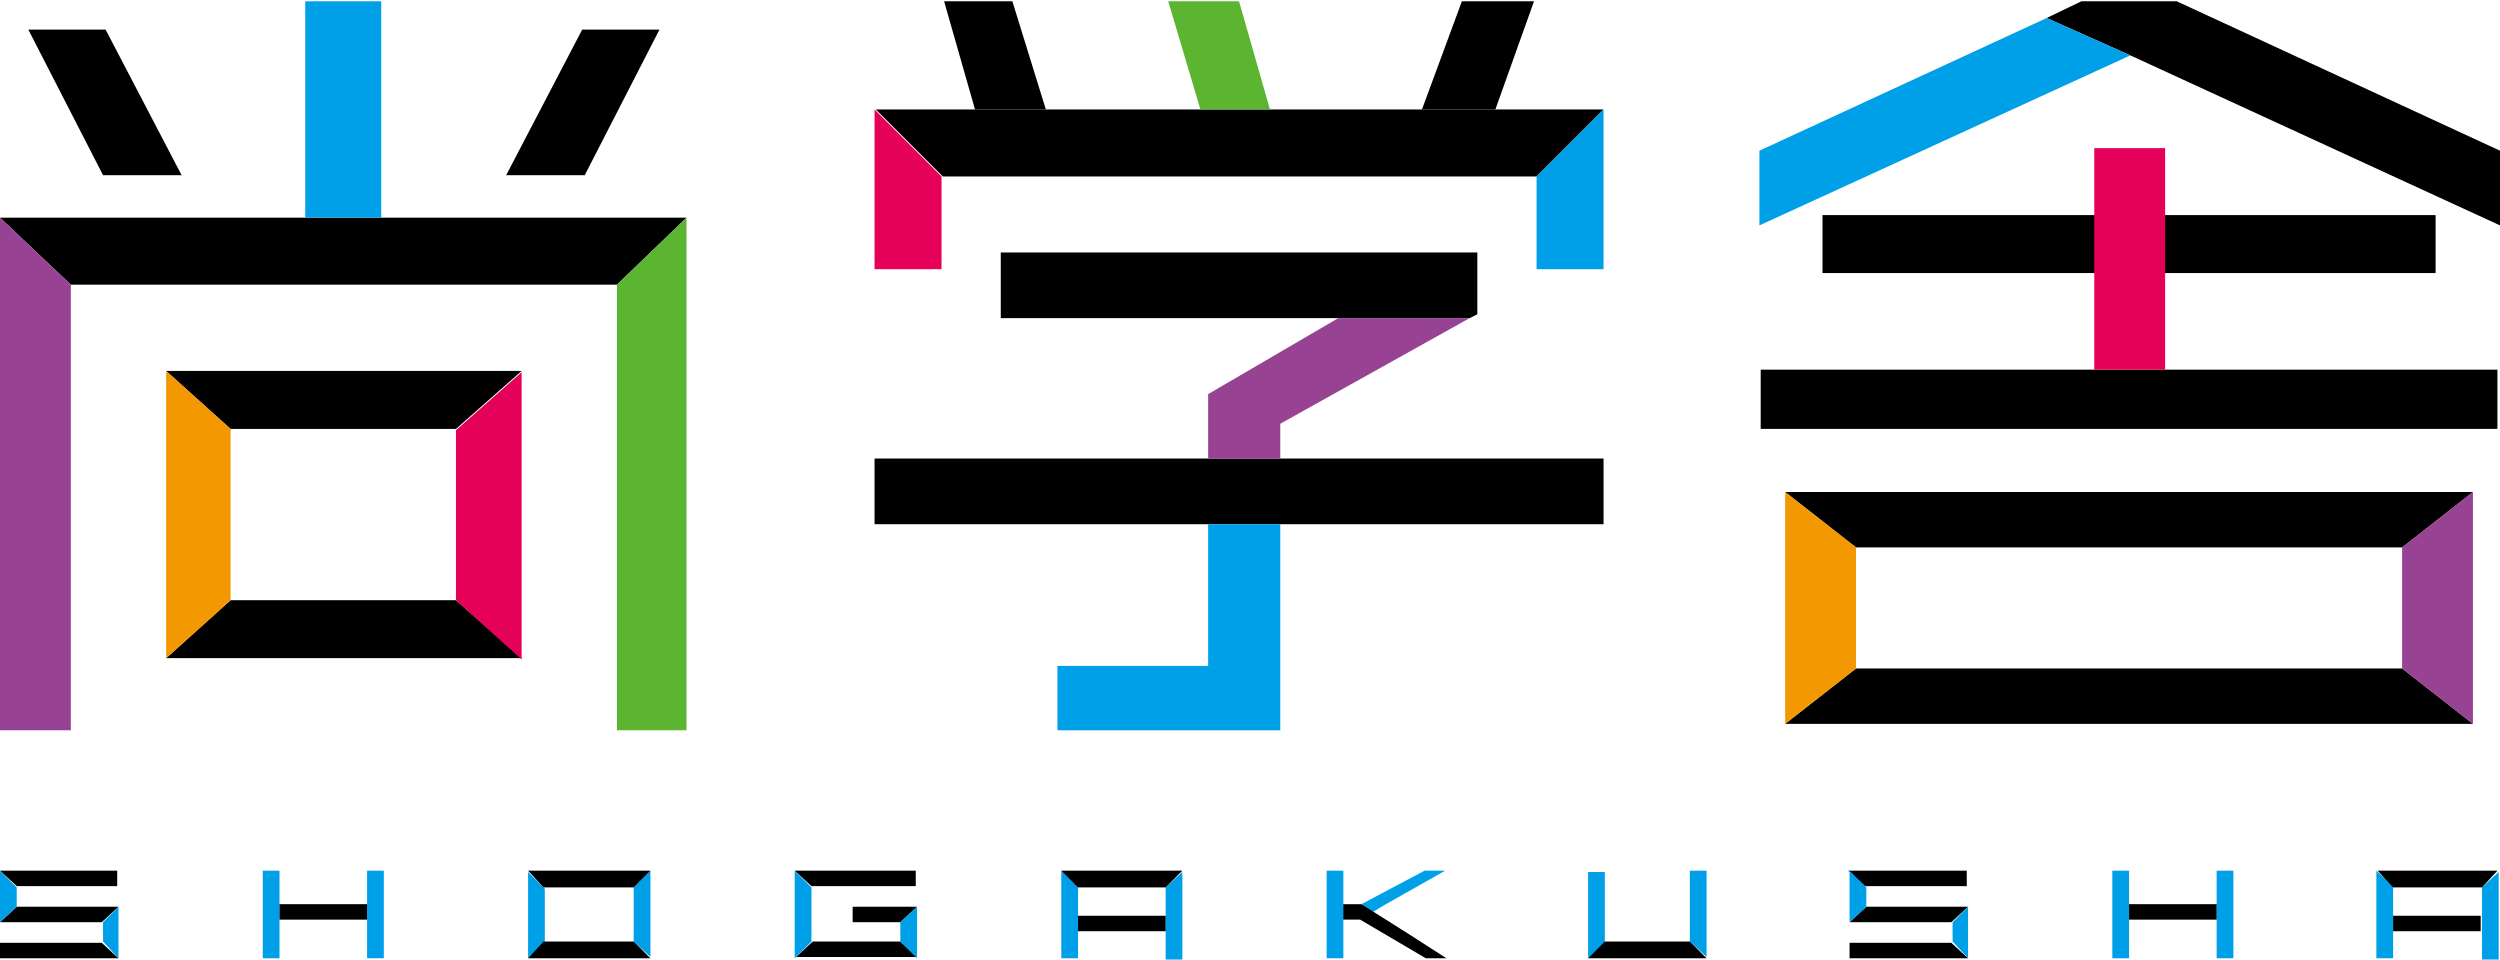 <?xml version="1.0" encoding="UTF-8"?>
<svg xmlns="http://www.w3.org/2000/svg" version="1.1" viewBox="0 0 194.1 74.5">
  <defs>
    <style>
      .cls-1 {
        fill: #984294;
      }

      .cls-1, .cls-2, .cls-3, .cls-4 {
        mix-blend-mode: multiply;
      }

      .cls-5 {
        isolation: isolate;
      }

      .cls-6, .cls-3 {
        fill: #e5005a;
      }

      .cls-2 {
        fill: #5cb531;
      }

      .cls-7 {
        fill: #00a0e9;
      }

      .cls-4 {
        fill: #f39800;
      }
    </style>
  </defs>
  <!-- Generator: Adobe Illustrator 28.6.0, SVG Export Plug-In . SVG Version: 1.2.0 Build 709)  -->
  <g class="cls-5">
    <g id="_メイン" data-name="メイン">
      <g>
        <g>
          <g>
            <path d="M0,16.9h53.3l-5.4,5.2H5.5L0,16.9Z"/>
            <polygon points="45.4 13.6 39.3 13.6 45.2 2.3 51.2 2.3 45.4 13.6"/>
            <polygon points="8 13.6 2.2 2.3 8.2 2.3 14.1 13.6 8 13.6"/>
            <polygon points="12.9 51.1 40.5 51.1 35.4 46.6 17.9 46.6 12.9 51.1"/>
            <polygon points="40.5 28.8 12.9 28.8 17.9 33.3 35.4 33.3 40.5 28.8"/>
          </g>
          <g>
            <rect x="141.5" y="16.7" width="47.6" height="4.5"/>
            <polygon points="192 56.2 138.6 56.2 144.1 51.9 186.5 51.9 192 56.2"/>
            <polygon points="138.6 38.2 192 38.2 186.5 42.5 144.1 42.5 138.6 38.2"/>
            <rect x="136.7" y="28.7" width="57.2" height="4.6"/>
            <polygon points="169 .1 161.6 .1 161.6 .1 158.9 1.4 165.4 4.3 165.4 4.3 194.1 17.5 194.1 11.7 169 .1"/>
          </g>
          <path d="M67.9,8.5h56.6l-5.2,5.2h-46.1l-5.2-5.2Z"/>
          <polygon points="110.4 8.5 113.5 .1 119.1 .1 116.1 8.5 110.4 8.5"/>
          <polygon points="75.7 8.5 73.3 .1 78.6 .1 81.2 8.5 75.7 8.5"/>
          <polygon points="77.7 19.6 77.7 24.7 114.1 24.7 114.7 24.4 114.7 19.6 77.7 19.6"/>
          <polygon points="93.8 40.7 67.9 40.7 67.9 35.6 93.8 35.6 99.4 35.6 124.5 35.6 124.5 40.7 99.4 40.7 93.8 40.7"/>
        </g>
        <g>
          <g>
            <polygon class="cls-7" points="93.8 40.7 93.8 51.7 82.1 51.7 82.1 56.7 99.4 56.7 99.4 40.7 93.8 40.7"/>
            <polygon class="cls-1" points="99.4 35.6 99.4 32.9 114.1 24.7 103.9 24.7 93.8 30.6 93.8 35.6 99.4 35.6"/>
          </g>
          <rect class="cls-7" x="23.7" y=".1" width="5.9" height="16.8"/>
          <path class="cls-3" d="M35.4,33.3v13.3l5.1,4.6v-22.3l-5.1,4.5Z"/>
          <polygon class="cls-1" points="5.5 22.1 5.5 56.7 0 56.7 0 16.9 5.5 22.1"/>
          <polygon class="cls-2" points="53.3 16.9 53.3 56.7 47.9 56.7 47.9 22.1 53.3 16.9"/>
          <polygon class="cls-4" points="17.9 46.6 17.9 33.3 12.9 28.8 12.9 51.1 17.9 46.6"/>
          <polygon class="cls-2" points="93.2 8.5 90.7 .1 96.2 .1 98.6 8.5 93.2 8.5"/>
          <polygon class="cls-7" points="124.5 8.5 124.5 20.9 119.3 20.9 119.3 13.7 124.5 8.5"/>
          <polygon class="cls-3" points="73.1 13.7 73.1 20.9 67.9 20.9 67.9 8.5 73.1 13.7"/>
          <polygon class="cls-1" points="186.5 51.9 186.5 42.5 192 38.2 192 56.2 186.5 51.9"/>
          <polygon class="cls-4" points="144.1 42.5 144.1 51.9 138.6 56.2 138.6 38.2 144.1 42.5"/>
          <polygon class="cls-7" points="158.9 1.4 136.6 11.7 136.6 17.5 165.4 4.3 158.9 1.4"/>
        </g>
        <polygon class="cls-6" points="162.6 11.5 162.6 22 162.6 24.3 162.6 28.7 168.1 28.7 168.1 24.3 168.1 22 168.1 11.5 162.6 11.5"/>
      </g>
    </g>
    <g id="_難関高校進学型小中一貫塾" data-name="難関高校進学型小中一貫塾">
      <g id="SHOGAKUSHA">
        <g>
          <path class="cls-7" d="M50.5,67.6v6.7l-1.3-1.2v-4.2l1.3-1.3ZM41,74.4v-6.7l1.3,1.3v4.2l-1.3,1.2Z"/>
          <path d="M69.9,71.6h-3.7v-1.2h5l-1.3,1.2ZM63,73.1h6.9l1.3,1.2h-9.4l1.3-1.2ZM61.7,67.6h9.4v1.2h-8.1"/>
          <path class="cls-7" d="M192.7,71.1v-2.2l1.3-1.2v6.8h-1.3v-3.3ZM185.8,72.3v2.1h-1.3v-6.8l1.3,1.2v3.5Z"/>
          <polygon points="184.6 67.6 193.9 67.6 192.7 68.9 185.8 68.9 184.6 67.6"/>
          <rect x="185.8" y="71.1" width="6.8" height="1.2"/>
          <path class="cls-7" d="M90.5,71.1v-2.2l1.3-1.2v6.8h-1.3v-3.3ZM83.7,72.3v2.1h-1.3v-6.8l1.3,1.2v3.5Z"/>
          <polygon points="82.4 67.6 91.8 67.6 90.5 68.9 83.7 68.9 82.4 67.6"/>
          <rect x="83.7" y="71.1" width="6.8" height="1.2"/>
          <g>
            <polygon class="cls-7" points="106.6 70.8 107.6 70.2 112.2 67.6 110.6 67.6 105.7 70.2 105.6 70.2 105.7 70.2 106.6 70.8"/>
            <polyline points="104.2 71.4 105.6 71.4 110.7 74.4 112.3 74.4 109.5 72.6 105.7 70.2 105.6 70.2 104.2 70.2"/>
          </g>
          <rect class="cls-7" x="103" y="67.6" width="1.3" height="6.8"/>
          <path class="cls-7" d="M131.2,73.1v-5.5h1.3v6.7l-1.3-1.2ZM123.3,74.4v-6.7h1.3v5.5l-1.3,1.2Z"/>
          <path d="M152.8,74.4h-9.2v-1.2h7.9l1.3,1.2ZM144.9,70.4h7.9l-1.3,1.2h-7.9l1.3-1.2ZM143.6,67.6h9.1v1.2h-7.9l-1.3-1.2Z"/>
          <path class="cls-7" d="M172.1,67.6h1.3v6.8h-1.3v-6.8ZM165.3,74.4h-1.3v-6.8h1.3v6.8Z"/>
          <polygon points="132.5 74.4 123.3 74.4 124.6 73.1 131.2 73.1 132.5 74.4"/>
          <polygon class="cls-7" points="143.6 71.6 143.6 67.6 144.9 68.9 144.9 70.4 143.6 71.6"/>
          <polygon class="cls-7" points="151.6 73.1 151.6 71.6 152.8 70.4 152.8 74.4 151.6 73.1"/>
          <rect x="165.3" y="70.2" width="6.8" height="1.2"/>
          <path d="M9.2,74.4H0v-1.2h7.9l1.3,1.2ZM1.3,70.4h7.9l-1.3,1.2H0l1.3-1.2ZM0,67.6h9.1v1.2H1.3l-1.3-1.2Z"/>
          <path class="cls-7" d="M28.5,67.6h1.3v6.8h-1.3v-6.8ZM21.7,74.4h-1.3v-6.8h1.3v6.8Z"/>
          <polygon class="cls-7" points="0 71.6 0 67.6 1.3 68.9 1.3 70.4 0 71.6"/>
          <polygon class="cls-7" points="8 73.1 8 71.6 9.2 70.4 9.2 74.4 8 73.1"/>
          <rect x="21.7" y="70.2" width="6.8" height="1.2"/>
          <polygon points="49.2 68.9 42.2 68.9 41 67.6 50.5 67.6 49.2 68.9"/>
          <polygon points="50.5 74.4 41 74.4 42.2 73.1 49.2 73.1 50.5 74.4"/>
          <polygon class="cls-7" points="61.7 74.4 61.7 67.6 63 68.9 63 73.1 61.7 74.4"/>
          <polygon class="cls-7" points="71.2 70.4 71.2 74.4 69.9 73.1 69.9 71.6 71.2 70.4"/>
        </g>
      </g>
    </g>
  </g>
</svg>